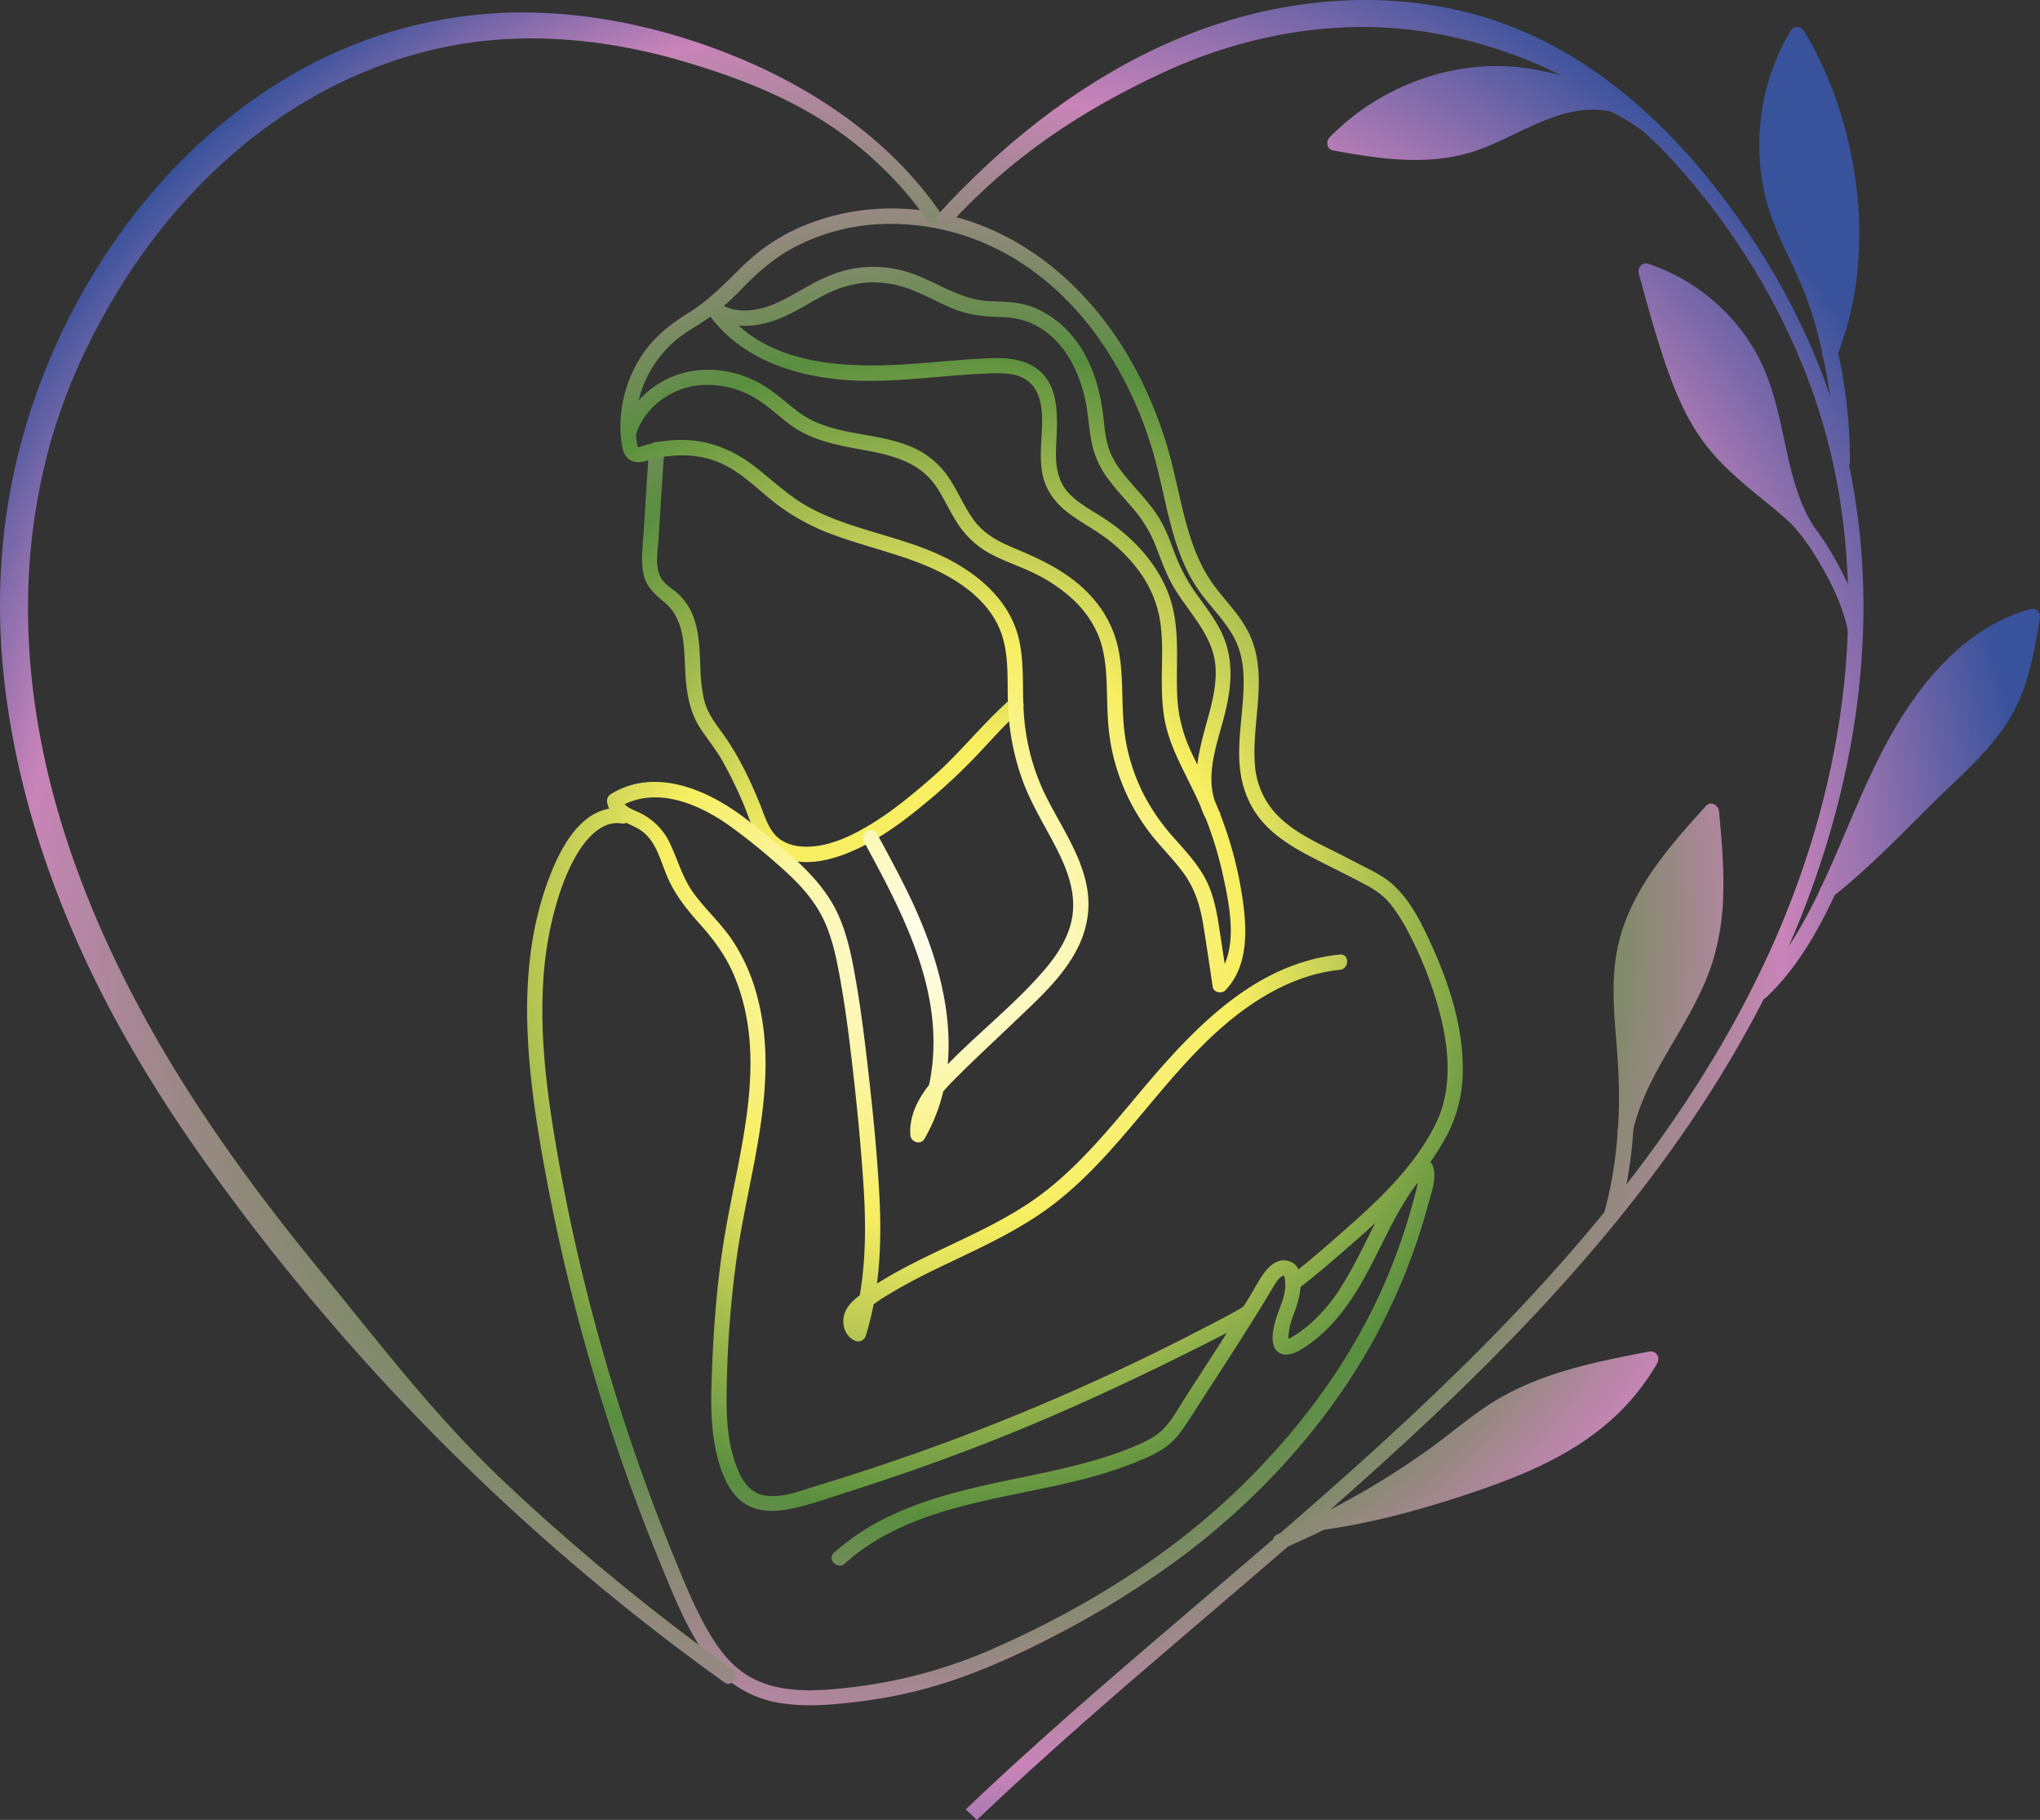 <?xml version="1.0" encoding="UTF-8"?>
<svg data-bbox="0.003 0 1023.234 912.69" viewBox="0 0 1023.25 912.69" xmlns="http://www.w3.org/2000/svg" data-type="ugc">
    <rect x="0" y="0" width="1023.25" height="912.69" fill="#333333" stroke="none"/>
    <g>
        <defs>
            <radialGradient gradientUnits="userSpaceOnUse" r="544.53" cy="467.42" cx="475.15" id="e72e4157-9c1d-4718-9290-876e5cbad623">
                <stop stop-color="#f7ee61" offset=".18"/>
                <stop stop-color="#598e3f" offset=".47"/>
                <stop stop-color="#c984b9" offset=".72"/>
                <stop stop-color="#39529c" offset="1"/>
            </radialGradient>
            <radialGradient gradientUnits="userSpaceOnUse" r="544.53" cy="467.42" cx="475.15" id="a3fc9eae-3b02-4165-978b-250109f9ded1">
                <stop stop-color="#fffef6" offset="0"/>
                <stop stop-color="#f7ee61" offset=".27"/>
                <stop stop-color="#598e3f" offset=".54"/>
                <stop stop-color="#c984b9" offset=".77"/>
                <stop stop-color="#39529c" offset="1"/>
            </radialGradient>
            <radialGradient gradientUnits="userSpaceOnUse" r="544.53" cy="467.42" cx="475.15" id="16bb26e6-b262-46c9-b212-9438f08d45a9">
                <stop stop-color="#fffef6" offset="0"/>
                <stop stop-color="#f7ee61" offset=".27"/>
                <stop stop-color="#598e3f" offset=".54"/>
                <stop stop-color="#c984b9" offset=".85"/>
                <stop stop-color="#39529c" offset="1"/>
            </radialGradient>
        </defs>
        <path d="m325.5 225.26-2.68 41.79c-.42 6.64-1.36 13.49-.19 20.1s5.26 10.53 10.27 14.58c9.39 7.57 10.08 19 10.59 30.24.54 11.87 1.22 23.42 8 33.61 3.68 5.56 7.92 10.65 11.16 16.52a221 221 0 0 1 10.07 20.63c2.64 6.22 4.5 13.12 8.48 18.67a25.27 25.27 0 0 0 13.12 9.41c11.07 3.52 23.2.41 33.48-4.1 12.56-5.51 23.75-13.6 34.33-22.24a294 294 0 0 0 27-24.78c7.56-7.94 14.83-16.35 23.07-23.62 3.7-3.26-1.73-8.66-5.42-5.41-14 12.32-25.42 27.25-39.52 39.48-9.87 8.56-20 17-31.19 23.67-9.81 5.85-21 11.14-32.63 10.79-4.94-.15-10.07-1.53-13.73-5-4.56-4.33-6.28-10.82-8.58-16.48-5.21-12.76-11.22-25.21-19.41-36.33-3.59-4.88-7-9.74-8.52-15.7a80.5 80.5 0 0 1-1.87-15.86c-.5-10.46-.44-21.94-6.08-31.18a28.6 28.6 0 0 0-5.75-6.79c-2.48-2.12-5.5-3.89-7.4-6.6-3.95-5.65-2.18-14.31-1.77-20.71l2.86-44.69c.32-4.92-7.34-4.9-7.66 0Z" fill="url(#e72e4157-9c1d-4718-9290-876e5cbad623)"/>
        <path d="M433.31 422c19 35 39.55 73.29 34 114.58a83.4 83.4 0 0 1-10.22 30.59l7.14 1.93c-.68-11.29 7.09-20.31 14.59-27.83 9.45-9.49 19.31-18.6 29-27.87 15.83-15.19 35.11-31.52 37.84-54.72 2.69-22.92-13-42.33-22.24-61.89a110.2 110.2 0 0 1-9.72-36.94c-1.13-12.69.26-25.59-2.35-38.13-4.39-21.1-22.05-35.29-40.79-43.77-20.68-9.35-43.76-12.41-63.89-23.06-10.37-5.48-18.57-13.53-27.75-20.67-9.37-7.28-19.63-12.1-31.53-13.33a61.9 61.9 0 0 0-17.91.91c-2.7.52-5.29 1.32-7.92 2.09-1.67.5-1.59.61-1.95-1.07a35 35 0 0 1-.56-4.1 56.4 56.4 0 0 1 5.56-29.72 57.16 57.16 0 0 1 21-23.19c5-3.23 10.15-6.26 14.81-10.06a162 162 0 0 0 12.72-12c8.43-8.55 17-15.81 27.9-21.08a103.6 103.6 0 0 1 34.22-9.81 118.85 118.85 0 0 1 67.43 13.38C522 136.39 538.36 151.75 551 169.5a193 193 0 0 1 27.72 58.56c6.31 22 8.46 46 21 65.67 6.1 9.55 15 17.21 20 27.46 4.72 9.64 4.43 20.8 3.63 31.24s-2.46 21.19-1.5 31.8 4.63 20.24 11.7 28.23c6.4 7.22 14.84 12.39 23.3 16.83 9 4.72 18.13 9.12 27.12 13.85 4.95 2.59 9.55 5.52 13.15 9.85a85.8 85.8 0 0 1 9.56 15 194 194 0 0 1 13 31.37c6.57 20.74 10.36 44.87.06 65.06-10.5 20.59-27.48 36.79-44.62 51.87-9.33 8.22-18.67 16.51-28.56 24-3.87 2.95-.06 9.6 3.87 6.62 10.42-7.94 20.28-16.59 30.11-25.24a305 305 0 0 0 25.17-24.28 137.8 137.8 0 0 0 20.4-28.67 70.44 70.44 0 0 0 7.61-32c.21-22.95-7.59-45.62-17.22-66.16-5-10.63-11-22.06-20.62-29.19-4.45-3.3-9.5-5.62-14.4-8.15-4.47-2.31-8.93-4.64-13.44-6.88-8.83-4.38-18-8.86-25.33-15.56a40.3 40.3 0 0 1-13.24-27.08c-1.77-21.68 6.82-44.19-2.47-65-4.75-10.63-13.74-18.4-20.07-28-6.64-10.05-10.3-21.56-13.21-33.16s-5.08-23.11-8.5-34.45a213.4 213.4 0 0 0-12-30.82c-19.64-40.84-54.48-75-99.74-84.89-23.65-5.15-48.38-3.39-70.74 6A95.6 95.6 0 0 0 373 133c-8.82 8.53-16.82 17.16-27.34 23.7-9.6 6-18 12.58-24.17 22.2a65.8 65.8 0 0 0-10.05 29.42 57.6 57.6 0 0 0 .72 16.1c1.16 6 5.65 8.56 11.46 6.84 12-3.55 24.18-4.28 36 .24 11.09 4.24 19.47 13.06 28.58 20.31a109.1 109.1 0 0 0 30.71 16.72c21.42 7.84 44.54 11.62 63.6 24.88 8.24 5.73 15.57 13.44 19.27 22.9 4.74 12.15 3.24 25.48 3.87 38.22a123.3 123.3 0 0 0 7.87 38.47c4.26 11 10.44 20.94 15.83 31.35 5.19 10 9.66 20.82 8.85 32.33-.78 11.15-7 21.15-14.1 29.46-16.7 19.58-37.78 35.07-54.93 54.23-7.15 8-13.23 17.62-12.56 28.76.22 3.66 5.15 5.38 7.13 1.93 21.62-37.53 10.9-82.41-6.39-119.26-5.37-11.43-11.4-22.54-17.43-33.63-2.35-4.34-9-.48-6.61 3.86Z" fill="url(#a3fc9eae-3b02-4165-978b-250109f9ded1)"/>
        <path d="M624.51 654.79c-7.64 4.69-15.71 8.66-23.67 12.78q-15.08 7.8-30.38 15.14-31 14.87-62.79 27.8-32 13-64.76 24-16.08 5.41-32.33 10.34c-8.32 2.53-17.87 6.54-26.77 5.18-9.25-1.41-13.2-10.49-15.71-18.51-3.16-10.14-3.74-20.81-3.63-31.36a532.5 532.5 0 0 1 5.21-70.48c6.28-43.3 22-87.49 9.79-131.25a93 93 0 0 0-12.21-27C361.58 463 354 456.23 348 448.06c-5.41-7.4-7.76-16-11.56-24.25a32.1 32.1 0 0 0-16.65-16.68c-3.06-1.41-7.09-2.76-7.77-6.45l-1.75 4.32c18.17-11.21 39.79-2.1 55.5 9a316 316 0 0 1 25 20.12c7.65 6.69 14.95 14 20.1 22.82 5.55 9.5 8 20.33 10 31 2.17 11.64 3.88 23.37 5.32 35.12 2.82 23 5.22 46.17 6.8 69.29 1.74 25.37 1.54 51.14-6.14 75.61l5.63-2.29c-8.59-3.93 12.33-16 15-17.54 8.92-5.34 18.25-9.94 27.63-14.41 18.71-8.92 37.63-17.56 54.09-30.37 32.67-25.39 53.58-62.31 84.87-89.15 16.45-14.11 36.13-25.6 58-27.83 4.85-.5 4.9-8.17 0-7.67-43.58 4.45-74.57 38.41-101.06 70-14.24 17-28.49 34.37-46 48.2s-38.29 22.64-58.27 32.3c-11.13 5.39-22.16 11.11-32.35 18.17-4.54 3.15-9.74 6.78-11.08 12.51-1.1 4.7.69 10.26 5.29 12.36a3.9 3.9 0 0 0 5.63-2.29c7.2-23 8.11-47.23 6.82-71.1-1.33-24.48-4-49-6.91-73.36-1.47-12.26-3.17-24.5-5.36-36.66-2.06-11.5-4.55-23.08-10-33.5-5-9.43-12.33-17.45-20.18-24.56-8.22-7.45-16.95-14.51-25.84-21.14-18.59-13.89-44.5-24.88-66.41-11.36a4 4 0 0 0-1.76 4.32c1.66 9 11.72 9.81 17.82 14.55 6.67 5.18 8.93 14.42 12 21.87 3.92 9.49 10 17 16.79 24.59 6.95 7.75 12.93 15.91 17 25.57 18 42.78 1.87 89.54-5.09 132.81-3.86 24-5.49 48.32-6.23 72.57-.32 10.55-.13 21.2 1.95 31.6 1.84 9.21 5.29 20.33 12.83 26.52 6.65 5.46 15.2 5.76 23.34 4.29 10.58-1.91 21-5.81 31.23-9.06q33.5-10.62 66.27-23.32c43.09-16.69 84.58-36.45 125.66-57.54 3.47-1.79 6.85-3.72 10.18-5.76 4.2-2.57.35-9.2-3.87-6.62Z" fill="url(#a3fc9eae-3b02-4165-978b-250109f9ded1)"/>
        <path d="M313.77 405.59c-23.3-3.83-35.15 24.36-40.92 42.07-7.47 23-9.25 47.5-8.15 71.5 1.13 24.89 5.19 49.58 9.82 74q7.34 38.6 17.72 76.53T316 744.58q6.74 18.61 14.21 36.95c4.61 11.29 9.17 22.69 14.74 33.55 5.2 10.14 11.68 20.39 20.59 27.68a55.1 55.1 0 0 0 27.52 11.57c10.42 1.47 20.92.89 31.35-.24a257 257 0 0 0 35.51-6.09c24.56-6.19 47.7-16.46 70.09-28.16a459 459 0 0 0 62.83-39.18c36.26-27.18 68.16-61.27 91.36-100.29A303 303 0 0 0 711.26 621q2.68-8.09 4.93-16.32c1.54-5.62 4-12.12 3.06-18-1-6.12-6.86-6.83-10.69-2.57a93 93 0 0 0-8.18 10.79c-10.4 15.66-17 33.44-27 49.38a84.2 84.2 0 0 1-17.94 21.14 55 55 0 0 1-5.2 3.74 28 28 0 0 1-3 1.85 7.3 7.3 0 0 0-1.22.5c-.61 0-.65.13-.14.32.53.45.63.19.3-.77a52 52 0 0 1 1.08-7.08c.78-2.66 1.8-5.24 2.72-7.86 2.25-6.42 5.79-21.59-4.09-23.85-9-2.06-14.55 10.54-18.12 16.39-7 11.51-14.29 22.85-21.6 34.17q-5.73 8.88-11.48 17.76c-3.29 5.09-6.28 10.7-10.36 15.22s-9.36 7-14.78 9.32a176 176 0 0 1-18.08 6.48c-12.08 3.67-24.43 6.31-36.78 8.87-23.29 4.83-46.81 9.56-68.43 19.84a117 117 0 0 0-27.93 18.4c-3.67 3.29 1.76 8.7 5.42 5.41 35.44-31.76 86.41-32 129.75-45.13 5.74-1.74 11.4-3.71 16.94-6 5.25-2.16 10.53-4.4 15.06-7.88s7.5-7.83 10.5-12.43q5.36-8.3 10.69-16.58c7-10.79 14-21.58 20.81-32.47q5.29-8.43 10.41-16.95c1.17-2 3.68-6.69 6.08-6.92.67-.06.27.15.08 0a4 4 0 0 1 .3.81 22.8 22.8 0 0 1 0 7.5c-1 5-3.29 9.53-4.64 14.39-1.15 4.13-2.73 11.42.61 14.91s8.43 1.7 11.92-.37c15.81-9.41 26.16-24.8 34.56-40.75 4.23-8 8.1-16.25 12.39-24.25 2.14-4 4.4-8 6.86-11.77 1.06-1.65 2.17-3.28 3.32-4.87 1.28-1.79 3.29-3.55 4.32-5.47.69-1.29 1.68-.53-.61-1.63-2.73-1.31-1-.85-1.35.16-.48 1.33-.24 3.41-.54 4.86-.59 2.83-1.38 5.64-2.14 8.43q-2.15 8-4.72 15.87a290 290 0 0 1-11.45 29.61c-17.41 38.51-43.28 72.46-73.82 101.51-34.23 32.55-75.89 58.11-119 77.26a246.9 246.9 0 0 1-70.53 19.91c-19 2.3-40.69 4.45-57.14-7.35-8.75-6.28-14.93-16-19.9-25.36-5.65-10.65-10.18-21.92-14.74-33.07q-14.18-34.71-25.69-70.42a963.6 963.6 0 0 1-35.01-146.28c-3.64-23.26-6-46.9-4.63-70.46a178.3 178.3 0 0 1 5.19-34.3c2.74-10.61 6.42-21.5 12.16-30.91 4.5-7.38 12.27-16.34 21.95-14.75 4.82.79 6.89-6.59 2-7.39Z" fill="url(#a3fc9eae-3b02-4165-978b-250109f9ded1)"/>
        <path d="M319.31 217c4.73-13.56 18.27-22.86 32.41-23.87a47.2 47.2 0 0 1 23.66 4.63c7.65 3.69 13.49 9.49 20.13 14.62 11.44 8.82 25.32 11 39.15 13.56s27.23 6.17 35.38 18.72c4.07 6.28 7 13.25 11.33 19.39a45 45 0 0 0 16.83 14.42c6.82 3.46 14.14 5.83 21 9.24a79.1 79.1 0 0 1 18.56 12.52A52.7 52.7 0 0 1 550.63 318c3.46 8.1 4.2 17 4.5 25.73s.26 17.21 1.46 25.77a100.6 100.6 0 0 0 6.23 23.5 103.5 103.5 0 0 0 13.71 24.39c5.27 6.92 11.59 13 16.79 20 5.91 7.91 8.61 16.59 10.2 26.25 1.71 10.4 3.19 20.85 4.78 31.27.44 2.89 4.58 3.63 6.4 1.69 11.16-11.89 10.88-29 8.81-44.15a195.8 195.8 0 0 0-14.88-52.41c-3.65-8.3-8.13-16.19-11.81-24.47a72.9 72.9 0 0 1-6.34-26.73c-.78-17.74 2-35.76-5-52.64-6-14.57-17.2-26.42-30.13-35.21-6.3-4.29-13.36-7.69-18.77-13.16-6.15-6.22-7.16-14.31-6.88-22.69.48-14.44 3-33.34-12.06-41.8-7-3.92-15.29-3.94-23-3.61-10 .44-20.06 1.4-30.07 2.22-35.27 2.91-80.62 3.73-103.23-29.22l-6 4.64c11.23 8.74 25.84 6.9 38.1 1.36 7-3.15 13.42-7.38 20.24-10.86a53.7 53.7 0 0 1 22.66-6.23 53 53 0 0 1 21.68 4c7 2.8 13.51 6.55 20.48 9.34 7.51 3 14.87 3.81 22.9 4 7.11.16 13.56 1.44 19.73 5.11 12.6 7.53 19.63 21.05 22.92 34.95 1.78 7.53 2 15.26 3.52 22.83a45.9 45.9 0 0 0 8.69 18.87c3.86 5.16 8.31 9.82 12.46 14.73a65.5 65.5 0 0 1 11.13 18.7c2.74 7 5.16 14.14 9.06 20.62 3.55 5.89 7.86 11.27 11.71 17 4.46 6.6 8.22 13.64 9 21.71.82 9.09-1.4 18.09-3.79 26.79-4.64 16.95-9.81 34.3-.72 50.78 2.38 4.31 9 .45 6.62-3.87-8.17-14.8-2.27-31 1.81-46s6.06-30.29-1.17-44.74c-3.13-6.27-7.45-11.84-11.49-17.53A88.3 88.3 0 0 1 590 279.46c-2.68-6.89-5-14-9-20.29-3.62-5.72-8.23-10.73-12.68-15.8s-8.75-10.14-11.33-16.28c-3-7.15-3-15.16-4.18-22.72-2.23-14.34-7.59-28.76-18-39.22a48.9 48.9 0 0 0-16.42-11c-7.12-2.86-14.39-2.79-21.92-3.08-15.63-.61-28-10.91-42.61-15.07a58.65 58.65 0 0 0-25.31-1.37c-8.52 1.37-16.28 5-23.76 9.15-7.21 4-14.31 8.58-22.38 10.71-7.12 1.87-15.63 2.09-21.74-2.66-3.1-2.41-8.72.7-6 4.64C372.9 183.08 406.44 191.14 437 191c19.69-.1 39.22-3 58.88-3.73 7.37-.27 16.23-.39 21.6 5.54 4.7 5.18 5.33 13 5.23 19.62-.13 8.54-1.53 17 .22 25.53 1.59 7.71 6.13 13.91 12.22 18.71 5.92 4.68 12.67 8.13 18.77 12.55a80 80 0 0 1 16.25 15.64 58.9 58.9 0 0 1 10.48 20.65c2.35 8.72 2.34 17.79 2.21 26.75s-.36 17.95 1 26.84c1.32 8.56 4.55 16.56 8.27 24.33 4.31 9 9 17.73 12.67 27a191 191 0 0 1 8.74 29c3.42 15.78 8.16 38.45-4.22 51.64l6.4 1.69c-1.47-9.68-2.91-19.36-4.42-29-1.37-8.8-3.26-17.47-7.88-25.21-4.25-7.12-10-13.15-15.48-19.37a102.3 102.3 0 0 1-14.52-21.28 96.6 96.6 0 0 1-8.2-23.54c-1.89-9-2.06-18-2.29-27.16s-.65-18.52-3.43-27.31a56.65 56.65 0 0 0-11.6-20.19c-10.46-11.95-24.35-18.59-38.71-24.58-7.54-3.14-14.89-6.8-20-13.35-4.82-6.14-7.8-13.52-11.94-20.11a43.4 43.4 0 0 0-15.71-15.42c-6-3.3-12.67-5.19-19.35-6.59-14.43-3-29.95-4-42.05-13.31-7.79-6-14.49-12.54-23.72-16.44a53.5 53.5 0 0 0-26.72-4.18c-16.93 1.92-32 13.06-37.7 29.29-1.63 4.67 5.77 6.67 7.39 2Z" fill="url(#a3fc9eae-3b02-4165-978b-250109f9ded1)"/>
        <path d="M367.27 837.17a1107 1107 0 0 1-113.07-92.84c-35.42-33.22-62.18-68.73-93-106.28s-60-77.13-84-119.46S33.74 431 23 383.31c-9.48-42.18-12-86.44-4.8-129.22C24.45 216.81 36 186 54.8 153.27 73.34 121 97.6 91.83 127 68.81s63.57-39.2 100.14-46c39.16-7.27 79.86-2.81 117.8 8.6C384.31 43.29 417.07 58 446.06 87.53a172.7 172.7 0 0 1 18.87 22.76c2.78 4 9.42.21 6.61-3.86-23.83-34.52-59.38-59.5-97.54-75.92-37.92-16.29-79.86-25.65-121.22-24.09A230.5 230.5 0 0 0 143.91 39C111.19 58.42 83.29 85.28 61 116a325.4 325.4 0 0 0-50 104.6C0 260.63-2.47 302 2.35 343.14c5.77 49.26 20.92 96.92 42.11 141.66 21.37 45.1 49.09 86.64 79.24 126.28a1117 1117 0 0 0 98.15 112.55A1124 1124 0 0 0 334 822q14.5 11.12 29.38 21.74c4 2.88 7.84-3.76 3.86-6.61Z" fill="url(#16bb26e6-b262-46c9-b212-9438f08d45a9)"/>
        <path d="M925 222.7c-11.74-47.36-35.15-91.31-65.27-129.52-27.42-34.83-62.18-65.08-104.13-80.81-45.84-17.19-97.6-15.56-143.79-.69-43.92 14.13-83.29 40-116.93 71.22q-12.51 11.61-24 24.22c-3.33 3.62 2.08 9 5.42 5.41 30.84-33.53 65.48-56.84 107-76.11C626.44 16.36 676 8 723 17.36c44.88 8.93 84.58 29 115.21 62.25 31.81 34.59 57.35 76.48 72.41 121 30.51 90.26 16.1 190.71-22.72 276.12S787.16 634.29 720 698.58c-72.86 69.78-153 131.33-226.62 200.33-3 2.83-6 5.69-9 8.55 1.92 1.7 3.81 3.44 5.63 5.23 69.54-66.24 145.53-125.32 216.05-190.5C776 657.64 841.5 585.77 885 500.42c43-84.53 63.18-184.42 40-277.72" fill="url(#a3fc9eae-3b02-4165-978b-250109f9ded1)"/>
        <path d="M855.71 404.16c-18.09 20-37.17 41.48-43.72 68.39-3.75 15.41-2.77 31.34-1.46 47 1.2 14.48 2.06 28.83 1.21 43.37 0 .91-.12 1.83-.18 2.75-.06.26-.14.52-.19.78a4 4 0 0 0 0 1.78 206.3 206.3 0 0 1-6.81 40.35c-1.34 4.76 6 6.78 7.39 2a212.6 212.6 0 0 0 7.31-44.3c4.78-19.68 16.21-36.65 26.06-54.09 5.16-9.13 9.95-18.55 13.29-28.52a122.6 122.6 0 0 0 5.74-35c.45-14-.82-27.92-2.11-41.82-.24-3.03-4.12-5.36-6.53-2.69" fill="url(#a3fc9eae-3b02-4165-978b-250109f9ded1)"/>
        <path d="M1018.47 305.42c-31.11 8.65-53.15 34.16-68.77 61.17-14.36 24.83-23.76 52-36 77.91a3 3 0 0 0-.79 1.62c-1 2.13-2 4.27-3.09 6.39-7.75 15.32-16.74 30.41-29.34 42.26-3.59 3.39 1.83 8.8 5.42 5.42 15.07-14.17 25.54-32.42 34.38-51.3 17.79-14.13 33.52-30.7 49.68-46.61 16.48-16.22 34.68-31 43.64-53 5.1-12.51 7.36-25.91 9.57-39.16.48-2.77-1.66-5.54-4.7-4.7" fill="url(#a3fc9eae-3b02-4165-978b-250109f9ded1)"/>
        <path d="M822 137c4.24 15.85 8.62 31.73 14 47.24 4.78 13.81 10.71 27.36 19.69 39 9.11 11.81 20.91 21 32.35 30.37 4.63 3.81 9.27 7.58 13.19 12.15a107.5 107.5 0 0 1 10.16 14.35c6.84 11.25 13 23.7 15.63 36.7 1 4.83 8.35 2.78 7.39-2-2.29-11.49-7.46-22.58-13.08-32.78A137 137 0 0 0 910 264.34c-11-16.9-13.44-38.56-18.16-57.73-2.57-10.46-5.88-20.67-11.21-30.08a97.63 97.63 0 0 0-54-44.28c-2.77-.94-5.38 2.01-4.63 4.75" fill="url(#a3fc9eae-3b02-4165-978b-250109f9ded1)"/>
        <path d="M904.54 145.17a196 196 0 0 1 9.46 31.66 2.84 2.84 0 0 0 .46 2.14q.67 3.18 1.27 6.34a247.5 247.5 0 0 1 4.56 46.15c0 4.93 7.65 4.94 7.66 0a254 254 0 0 0-5.95-54.52c15.79-40.56 12.86-88.38-1.69-128.84a177.2 177.2 0 0 0-15.54-32.71 3.88 3.88 0 0 0-6.62 0 112.5 112.5 0 0 0-12.08 85.66c4.14 15.55 12.49 29.3 18.47 44.12" fill="url(#a3fc9eae-3b02-4165-978b-250109f9ded1)"/>
        <path d="M668.51 75.41c23.85 4.41 48.85 8.13 72.34 0 21.54-7.53 43.25-24.69 67.24-19.41a130.7 130.7 0 0 1 18.23 11.26c4 3 7.78-3.7 3.87-6.61a136 136 0 0 0-18.31-11.4 3.5 3.5 0 0 0-.64-.33 145.3 145.3 0 0 0-44.66-14.59c-23.16-3.48-46.51.81-67.45 11.17A120.3 120.3 0 0 0 666.82 69c-1.88 1.92-1.23 5.87 1.69 6.41" fill="url(#a3fc9eae-3b02-4165-978b-250109f9ded1)"/>
        <path d="M827.06 677.83c-25.93 5-52.54 10.23-75.58 23.77-12.09 7.1-22.66 16.5-34 24.67a401 401 0 0 1-35 22.53q-10.22 5.85-20.77 11.08a3.33 3.33 0 0 0-1.52.73q-9.69 4.75-19.62 9c-4.52 1.94-.62 8.54 3.86 6.62 6.66-2.84 13.23-5.88 19.72-9.07 26-3.67 51.54-10.86 76.34-19.31 23.35-8 45.92-17.38 65-33.44a114.1 114.1 0 0 0 25.91-31 3.88 3.88 0 0 0-4.34-5.58" fill="url(#a3fc9eae-3b02-4165-978b-250109f9ded1)"/>
    </g>
</svg>

